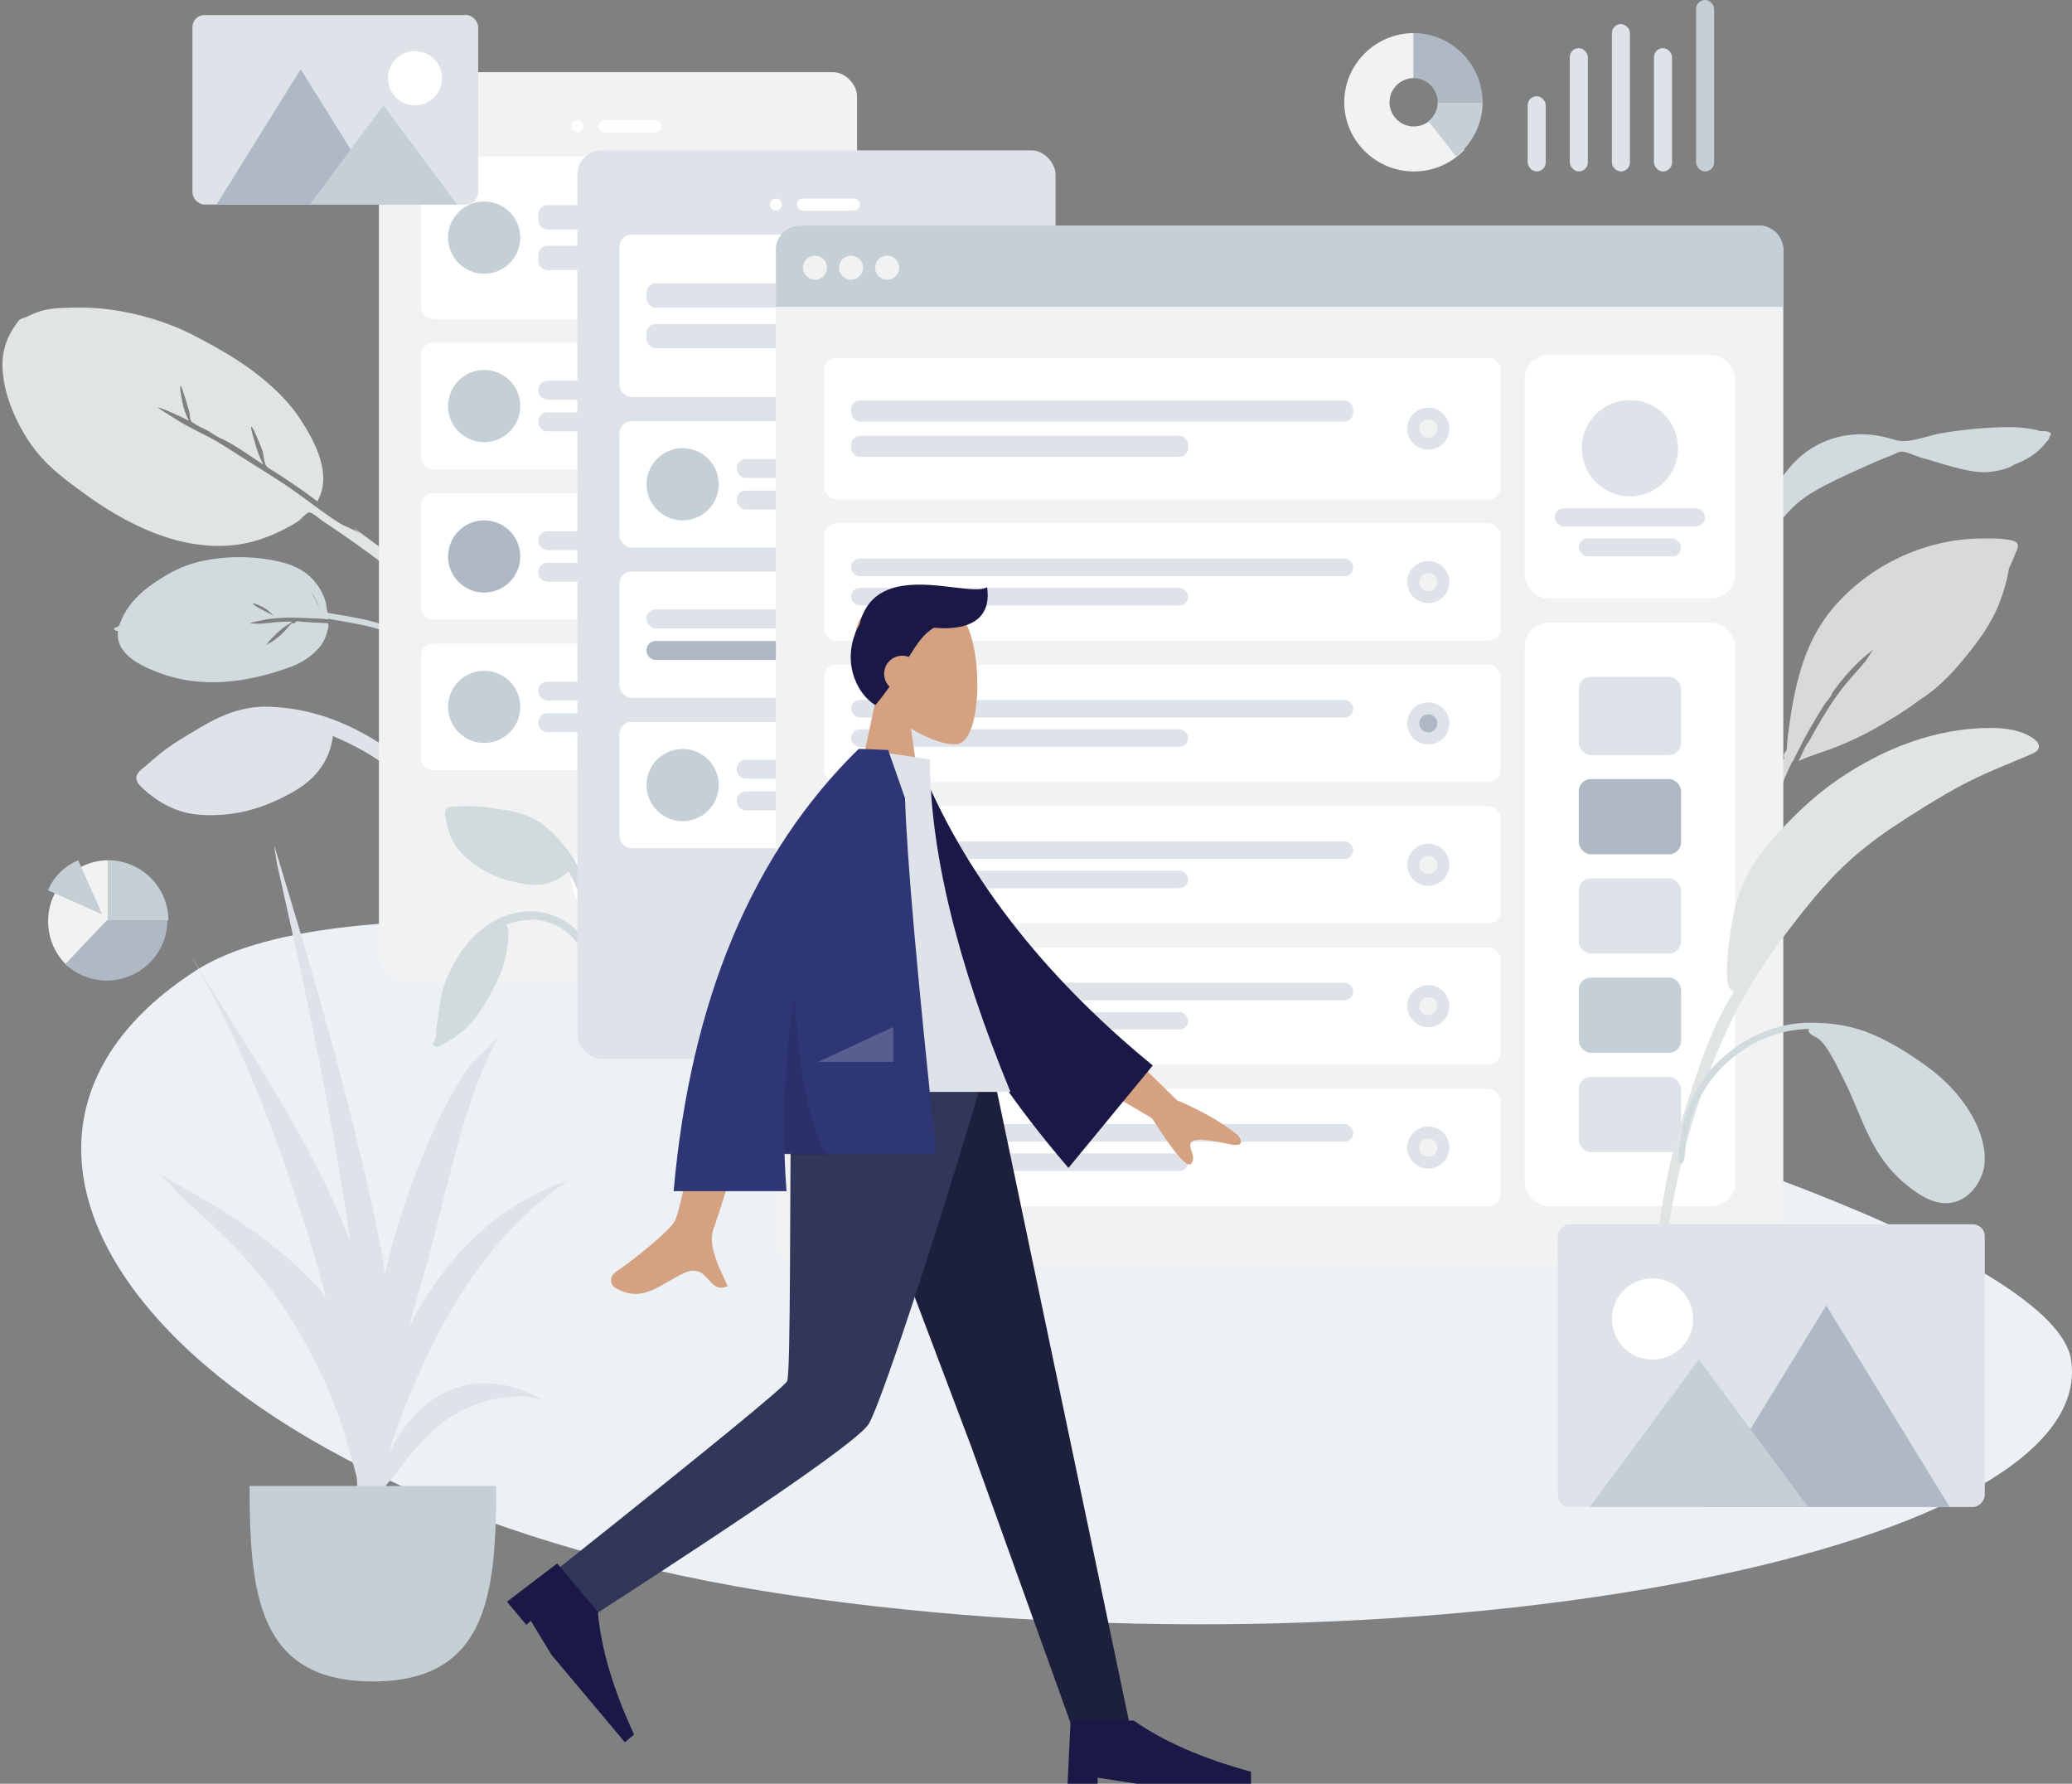 <?xml version="1.0" encoding="UTF-8"?>
<svg width="689px" height="593px" viewBox="0 0 689 593" version="1.1" xmlns="http://www.w3.org/2000/svg" xmlns:xlink="http://www.w3.org/1999/xlink">
    <rect x="0" y="0" width="689" height="593" fill="#808080" stroke="none"/>
    <!-- Generator: Sketch 53.2 (72643) - https://sketchapp.com -->
    <title>Group 3</title>
    <desc>Created with Sketch.</desc>
    <g id="Account" stroke="none" stroke-width="1" fill="none" fill-rule="evenodd">
        <g id="Sign-in" transform="translate(-31, -220)">
            <g id="Group-3" transform="translate(20, 220)">
                <path d="M689.225,143.334 C688.692,142.946 687.426,142.809 686.838,142.692 C684.39,142.21 681.869,142 679.374,142 C671.681,142.012 663.863,142.767 656.298,144.074 C651.494,144.903 645.687,147.696 640.909,146.179 C632.585,143.537 624.172,143.667 616.274,147.439 C609.053,150.888 603.572,157.439 600.373,164.517 C599.89,165.586 597.932,169.519 597.378,172.17 C597.141,172.712 596.913,173.257 596.708,173.811 C596.126,175.384 595.603,176.984 595.118,178.588 C594.91,179.272 594.389,180.782 595.008,181.074 C594.019,182.901 593.141,184.783 592.411,186.726 C590.286,192.378 587.962,198.578 587.215,204.568 C586.939,206.786 586.928,209.017 587.185,211.239 C587.312,212.338 587.26,214.546 588.004,215.382 C589.585,217.154 590.396,214.673 590.218,213.491 C588.858,204.485 591.485,196.027 594.598,187.561 C596.612,182.087 599.92,177.078 603.626,172.543 C606.625,168.871 609.842,165.98 613.953,163.546 C618.981,160.569 624.356,158.163 629.681,155.749 C633.184,154.161 636.691,152.615 640.291,151.247 C641.092,150.942 642.351,150.161 643.239,150.158 C645.116,150.152 647.777,151.537 649.59,152.052 C655.554,153.748 661.594,155.919 667.758,156.785 C671.712,157.341 675.416,156.715 679.113,155.398 C679.491,155.264 680.125,154.918 680.901,154.424 C683.646,153.368 686.243,152.039 688.504,150.121 C689.806,149.017 690.989,147.589 692.067,146.282 C692.389,145.892 692.532,145.444 692.537,145.018 C692.781,144.891 692.943,144.741 692.98,144.567 C693.249,143.281 690.796,143.258 689.225,143.334" id="Twisted-Leaf" fill="#D1DADC"></path>
                <path d="M85.226,225.097 C83.284,225.097 81.348,225.136 79.408,225.236 C77.93,225.313 75.67,225.008 74.419,225.925 C73.12,226.878 73.209,228.828 73.412,230.205 C74.486,237.487 77.105,243.944 82.586,249.103 C91.025,257.047 100.7,261.084 112.148,262.881 C120.189,264.144 127.613,262.391 133.533,256.7 C137.858,264.689 141.139,273.529 142.786,282.452 C143.598,286.855 143.846,291.204 143.703,295.687 C143.611,298.559 143.452,301.424 143.143,304.281 C143.008,305.523 142.372,307.403 142.861,308.577 C143.434,309.955 145.368,310.088 146.236,308.913 C146.958,307.935 146.825,306.014 146.974,304.857 C147.219,302.934 147.447,301.01 147.61,299.078 C147.875,295.952 148.071,292.816 148.056,289.678 C148.023,282.627 146.448,275.548 144.293,268.854 C140.159,256.013 133.451,244.601 123.02,235.646 C116.605,230.14 109.264,227.91 100.935,226.713 C95.75,225.968 90.48,225.097 85.226,225.097" id="Fill-16" fill="#DDE3E9" transform="translate(110.676, 267.404) rotate(-39) translate(-110.676, -267.404) "></path>
                <path d="M129.485,256.721 C127.91,244.179 126.243,231.709 123.191,219.411 C121.393,212.164 119.088,205.069 116.993,197.905 C117.181,198.803 117.347,199.708 117.491,200.615 C116.763,198.478 115.241,196.434 114.366,194.305 C113.389,191.93 112.604,189.463 111.859,187.011 C110.403,182.225 109.029,177.431 107.391,172.7 C105.565,167.43 103.463,162.246 101.503,157.022 C99.841,152.588 98.283,147.932 96.119,143.701 C94.939,141.394 93.881,138.917 92.723,136.566 C92.335,135.779 89.009,126.99 89.034,126.99 C89.584,126.99 91.647,130.897 91.988,131.471 C92.987,133.147 93.836,134.892 94.693,136.64 C95.063,134.564 95.649,132.533 96.573,130.625 C96.858,130.036 98.858,125.693 99.509,125.693 C99.834,125.693 96.828,133.894 96.448,134.614 C96.14,135.199 95.561,135.941 95.36,136.563 C95.035,137.568 95.202,137.317 95.471,138.223 C95.963,139.885 97.052,141.512 97.738,143.108 C98.114,143.959 99.041,146.912 99.943,148.234 C102.266,152.774 103.916,158.31 105.685,163.206 C106.065,160.801 106.723,158.481 107.633,156.218 C107.849,155.68 109.568,150.693 110.063,150.693 C110.62,150.693 108.487,158.681 108.197,159.371 C107.659,160.653 106.813,161.893 106.366,163.198 C105.875,164.63 106.737,165.918 107.287,167.383 C109.309,172.771 111.081,178.213 112.701,183.728 C122.107,179.608 123.977,167.484 124.591,158.543 C125.033,152.099 124.035,145.537 122.471,139.286 C120.384,130.943 116.873,122.889 113.148,115.135 C108.807,106.099 102.837,98.03 95.64,90.956 C91.875,87.256 87.588,84.05 83.234,81.045 C81.107,79.577 78.921,78.359 76.438,77.542 C75.319,77.174 74.17,76.908 73.008,76.704 C72.126,76.549 70.325,75.731 69.593,75.94 C63.618,77.593 59.126,80.342 55.644,85.454 C52.347,90.292 50.301,96.077 49.163,101.751 C47.897,108.071 47.591,114.442 48.678,120.801 C49.508,125.653 50.938,130.41 52.371,135.12 C57.466,151.873 66.396,169.834 82.42,179.024 C87.607,181.999 93.363,183.737 99.271,184.659 C100.663,184.877 102.054,185.083 103.463,185.163 C104.412,185.216 107.535,184.585 108.222,184.995 C109.164,185.556 109.705,188.741 110.116,189.896 C113.236,198.672 116.026,207.548 118.558,216.504 C121.252,226.032 123.391,235.652 125.174,245.38 C125.931,249.517 126.67,253.648 127.299,257.808 C127.445,258.776 127.294,261.82 128.238,262.675 C128.836,263.216 129.68,262.994 130.035,262.332 C130.653,261.181 129.646,258.005 129.485,256.721" id="Leaf" fill="#E1E4E4" transform="translate(89.124, 169.442) rotate(-37) translate(-89.124, -169.442) "></path>
                <path d="M679.98,179.66 C676.57,178.915 672.803,178.972 669.329,179.033 C650.695,179.287 632.397,188.109 620.489,202.205 C610.351,214.205 607.563,229.125 605.56,244.207 C605.362,245.704 605.277,247.192 605.165,248.693 C605.141,249.015 605.105,249.302 605.066,249.573 C604.279,250.277 603.865,251.098 604.332,252 C602.597,255.797 601.129,259.69 599.869,263.706 C596.162,275.526 592.392,287.571 594.714,300 C595.257,293.16 596.399,286.166 597.764,279.438 C597.842,279.052 597.927,278.669 598.015,278.287 C598.025,278.247 598.033,278.206 598.042,278.166 C598.525,276.106 599.153,274.108 599.917,272.141 C599.925,272.119 599.933,272.098 599.941,272.077 C600.042,271.818 600.149,271.56 600.255,271.303 C600.474,270.77 600.699,270.238 600.937,269.709 C601.018,269.528 601.095,269.346 601.17,269.163 C602.282,266.437 602.751,263.365 603.748,260.545 C603.986,259.904 604.235,259.265 604.496,258.629 C604.512,258.592 604.527,258.555 604.543,258.518 C605.249,256.807 606.028,255.118 606.853,253.446 C607.301,253.11 607.54,252.274 607.927,251.515 C608.006,251.365 608.631,250.368 608.817,249.793 C609.303,248.854 609.786,247.915 610.275,246.977 C610.261,246.983 610.246,246.988 610.231,246.994 C610.72,246.093 611.211,245.197 611.698,244.304 C611.805,244.108 611.913,243.912 612.021,243.715 C612.196,243.402 612.371,243.089 612.545,242.777 C614.177,239.856 615.908,236.994 617.705,234.167 C618.347,233.158 619.879,231.711 620.173,230.579 C620.184,230.536 620.186,230.497 620.193,230.457 C624.093,224.979 628.582,219.927 633.967,215.924 C633.316,216.628 631.932,219.015 631.567,219.488 C630.447,220.935 629.232,222.282 628.013,223.646 C625.828,226.089 623.696,228.609 621.801,231.274 C618.335,236.148 615.346,241.277 612.519,246.51 C612.493,246.54 612.463,246.569 612.438,246.601 C611.017,248.352 610.123,250.998 609.101,253.001 C613.147,251.127 617.622,249.906 621.774,248.242 C625.916,246.583 629.944,244.735 633.834,242.566 C639.003,239.682 644.366,236.427 649.25,232.743 C654.847,229.271 659.551,224.492 663.703,219.477 C668.615,213.543 673.117,207.558 675.901,200.353 C677.269,196.813 678.345,193.121 678.983,189.386 C679.011,189.224 679.046,189.047 679.085,188.864 C679.738,187.574 680.321,186.255 680.811,184.906 C681.588,182.766 683.425,180.412 679.98,179.66" id="Fill-10" fill="#D9D9D9"></path>
                <path d="M85.603,213.822 C85.188,212.303 84.939,210.732 85.054,209.142 C85.084,208.741 85.421,205.822 85.747,205.822 C86.507,205.822 85.46,213.354 85.603,213.822 M72.382,220.396 C72.428,220.415 73.264,222.022 73.539,222.489 C74.122,223.482 74.743,224.451 75.382,225.396 C74.184,223.839 73.109,222.337 72.382,220.396 M117.257,172.564 C117.969,171.963 117.579,170.464 116.735,171.292 C116.054,171.962 116.034,171.896 115.177,171.853 C114.481,171.818 113.741,171.602 113.042,171.516 C111.56,171.334 110.085,171.257 108.593,171.361 C105.395,171.584 102.283,172.346 99.322,173.53 C94.154,175.598 88.938,178.278 84.826,182.009 C78.289,187.941 73.04,196.062 69.942,204.16 C68.024,209.174 66.991,214.208 68.735,219.423 C69.606,222.03 70.985,224.511 72.987,226.469 C73.51,226.981 74.2,227.377 74.69,227.914 C75.443,228.74 75.27,228.476 74.781,229.654 C74.246,230.941 73.717,232.229 73.19,233.519 C71.813,236.897 70.456,240.314 69.456,243.819 C69.127,244.972 68.873,246.144 68.689,247.328 C68.55,248.223 67.741,251.629 68.445,252.544 C69.617,254.067 70.116,251.728 70.153,250.928 C70.186,250.227 70.247,249.524 70.335,248.828 C70.555,247.073 70.954,245.351 71.473,243.658 C72.033,241.829 72.719,240.035 73.401,238.246 C74.037,236.578 74.703,234.921 75.382,233.27 C75.759,232.352 76.141,231.437 76.523,230.521 C76.653,230.208 76.72,229.554 77.065,229.823 C77.819,227.867 79.047,226.01 80.065,224.175 C81.312,221.927 82.584,219.683 84.017,217.541 C85.051,215.996 86.14,214.484 87.331,213.049 C88.027,212.21 88.771,211.422 89.562,210.666 C89.996,210.252 91.48,208.472 92.078,208.472 C91.821,208.472 90.658,210.732 90.476,210.999 C89.752,212.067 88.966,213.085 88.163,214.098 C86.673,215.979 85.291,217.929 84.041,219.968 C84.402,220.183 85.902,219.193 86.349,219.002 C87.352,218.575 88.384,218.209 89.44,217.927 C91.302,217.43 93.576,216.864 95.414,216.864 C94.872,216.864 93.615,217.748 93.052,217.988 C92.148,218.373 91.222,218.724 90.283,219.016 C89.416,219.287 88.533,219.493 87.644,219.683 C86.755,219.872 85.148,219.88 84.339,220.353 C84.29,220.382 84.341,220.84 84.15,220.963 C83.957,221.087 83.405,221.046 83.36,221.08 C82.697,221.578 82.234,223.019 81.835,223.728 C80.801,225.567 79.793,227.419 78.775,229.267 C78.46,229.839 78.041,230.231 78.318,230.695 C78.614,231.189 80.013,231.496 80.56,231.676 C82.589,232.346 84.646,232.567 86.762,232.216 C90.726,231.558 94.167,229.842 97.268,227.414 C109.149,218.112 118.894,206.406 121.868,191.544 C123.1,185.391 124.426,175.795 117.257,172.564" id="Leave-the-Leaf!" fill="#D1DADC" transform="translate(95.343, 212.048) scale(-1, 1) rotate(-302) translate(-95.343, -212.048) "></path>
                <path d="M699.711,452.152 C709.361,517.476 475.337,560.085 273.908,530.349 C72.478,500.614 -19.928,384.493 76.191,322.62 C172.31,260.746 690.061,386.828 699.711,452.152 Z" id="Background-Shape" fill="#ECF1F5"></path>
                <g id="Mobile3" transform="translate(137, 24)">
                    <rect id="Container" fill="#F2F2F2" x="0" y="0" width="159" height="302" rx="8"></rect>
                    <circle id="Touch" fill="#FFFFFF" cx="79" cy="268" r="15"></circle>
                    <g id="Camera" transform="translate(64, 16)" fill="#FFFFFF">
                        <circle id="Lens" cx="2" cy="2" r="2"></circle>
                        <rect id="Sensor" x="9" y="0" width="21" height="4" rx="2"></rect>
                    </g>
                    <g id="Rows" transform="translate(14, 28)">
                        <g id="Row">
                            <rect id="Background" fill="#FFFFFF" x="0" y="0" width="131" height="54" rx="4"></rect>
                            <g id="Text" transform="translate(39, 16.2)" fill="#DDE3E9">
                                <rect id="Name" x="0" y="0" width="73" height="8.1" rx="3"></rect>
                                <rect id="Name" x="0" y="13.5" width="49" height="8.1" rx="3"></rect>
                            </g>
                            <circle id="Avatar" fill="#C5CFD6" cx="21" cy="27" r="12"></circle>
                        </g>
                        <g id="Row" transform="translate(0, 62)">
                            <rect id="Background" fill="#FFFFFF" x="0" y="0" width="131" height="42" rx="4"></rect>
                            <g id="Text" transform="translate(39, 12.6)" fill="#DDE3E9">
                                <rect id="Name" x="0" y="0" width="73" height="6.3" rx="3"></rect>
                                <rect id="Name" x="0" y="10.5" width="49" height="6.3" rx="3"></rect>
                            </g>
                            <circle id="Avatar" fill="#C5CFD6" cx="21" cy="21" r="12"></circle>
                        </g>
                        <g id="Row" transform="translate(0, 112)">
                            <rect id="Background" fill="#FFFFFF" x="0" y="0" width="131" height="42" rx="4"></rect>
                            <g id="Text" transform="translate(39, 12.6)" fill="#DDE3E9">
                                <rect id="Name" x="0" y="0" width="73" height="6.3" rx="3"></rect>
                                <rect id="Name" x="0" y="10.5" width="49" height="6.3" rx="3"></rect>
                            </g>
                            <circle id="Avatar" fill="#AFB9C5" cx="21" cy="21" r="12"></circle>
                        </g>
                        <g id="Row" transform="translate(0, 162)">
                            <rect id="Background" fill="#FFFFFF" x="0" y="0" width="131" height="42" rx="4"></rect>
                            <g id="Text" transform="translate(39, 12.6)" fill="#DDE3E9">
                                <rect id="Name" x="0" y="0" width="73" height="6.3" rx="3"></rect>
                                <rect id="Name" x="0" y="10.5" width="49" height="6.3" rx="3"></rect>
                            </g>
                            <circle id="Avatar" fill="#C5CFD6" cx="21" cy="21" r="12"></circle>
                        </g>
                    </g>
                </g>
                <g id="Mobile3" transform="translate(155, 50)">
                    <g id="Group" transform="translate(0, 218)" fill="#D1DADC">
                        <path d="M12.14,0 C10.815,0 9.494,0.027 8.171,0.095 C7.162,0.148 5.621,-0.061 4.768,0.568 C3.881,1.221 3.942,2.557 4.081,3.501 C4.813,8.493 6.6,12.919 10.339,16.456 C16.096,21.901 22.695,24.668 30.504,25.9 C35.99,26.766 41.054,25.564 45.092,21.663 C48.043,27.139 50.281,33.199 51.404,39.315 C51.958,42.333 52.127,45.315 52.03,48.388 C51.967,50.356 51.859,52.32 51.648,54.279 C51.556,55.13 51.122,56.418 51.455,57.223 C51.846,58.167 53.165,58.259 53.757,57.453 C54.25,56.783 54.16,55.466 54.261,54.673 C54.429,53.355 54.584,52.036 54.695,50.712 C54.876,48.569 55.009,46.42 54.999,44.268 C54.977,39.435 53.902,34.583 52.432,29.995 C49.612,21.192 45.037,13.369 37.921,7.231 C33.545,3.457 28.537,1.929 22.856,1.108 C19.318,0.597 15.723,0 12.14,0" id="Fill-16"></path>
                        <path d="M32.571,35 C18.272,35 8.642,46.524 4.089,58.502 C2.372,63.016 1.97,67.974 1.308,72.714 C1.096,74.236 1.175,76.554 0.557,77.909 C0.333,78.401 -0.181,78.577 0.065,79.247 C0.214,79.652 0.505,79.901 0.944,79.981 C1.843,80.147 3.115,79.167 3.886,78.781 C10.282,75.573 14.484,70.613 17.912,64.545 C20.038,60.784 22.194,56.879 23.456,52.75 C24.227,50.227 24.676,47.571 24.94,44.954 C25.044,43.923 25.144,42.868 25.138,41.832 C25.132,40.803 24.653,40.259 24.309,39.364 C29.08,37.558 34.466,37.066 39.299,38.937 C43.769,40.668 47.482,44.013 49.561,48.216 C50.101,49.308 50.518,50.46 50.821,51.636 C51.02,52.406 51.029,53.404 51.398,54.1 C52.29,55.788 54.168,54.66 53.988,53.089 C53.485,48.708 50.979,44.309 47.775,41.263 C43.734,37.421 38.258,35 32.571,35" id="Fill-18"></path>
                    </g>
                    <rect id="Container" fill="#DDE3E9" x="48" y="0" width="159" height="302" rx="8"></rect>
                    <circle id="Touch" fill="#FFFFFF" cx="127" cy="268" r="15"></circle>
                    <g id="Camera" transform="translate(112, 16)" fill="#FFFFFF">
                        <circle id="Lens" cx="2" cy="2" r="2"></circle>
                        <rect id="Sensor" x="9" y="0" width="21" height="4" rx="2"></rect>
                    </g>
                    <g id="Rows" transform="translate(62, 28)">
                        <g id="Row">
                            <rect id="Container" fill="#FFFFFF" x="0" y="0" width="131" height="54" rx="4"></rect>
                            <g id="Text-Stuff" transform="translate(9, 16.2)" fill="#DDE3E9">
                                <rect id="Label" x="0" y="0" width="73" height="8.1" rx="3"></rect>
                                <rect id="Label" x="0" y="13.5" width="49" height="8.1" rx="3"></rect>
                            </g>
                            <g id="Check" transform="translate(110, 20)">
                                <circle id="Background" fill="#DDE3E9" cx="7" cy="7" r="7"></circle>
                                <circle id="Indicator" fill="#F2F2F2" cx="7" cy="7" r="3"></circle>
                            </g>
                        </g>
                        <g id="Row" transform="translate(0, 62)">
                            <rect id="Background" fill="#FFFFFF" x="0" y="0" width="131" height="42" rx="4"></rect>
                            <g id="Text" transform="translate(39, 12.6)" fill="#DDE3E9">
                                <rect id="Name" x="0" y="0" width="73" height="6.3" rx="3"></rect>
                                <rect id="Name" x="0" y="10.5" width="49" height="6.3" rx="3"></rect>
                            </g>
                            <circle id="Avatar" fill="#C5CFD6" cx="21" cy="21" r="12"></circle>
                        </g>
                        <g id="Row" transform="translate(0, 112)">
                            <rect id="Container" fill="#FFFFFF" x="0" y="0" width="131" height="42" rx="4"></rect>
                            <g id="Text-Stuff" transform="translate(9, 12.6)">
                                <rect id="Label" fill="#DDE3E9" x="0" y="0" width="73" height="6.3" rx="3"></rect>
                                <rect id="Label" fill="#AFB9C5" x="0" y="10.5" width="49" height="6.3" rx="3"></rect>
                            </g>
                            <g id="Check" transform="translate(110, 14)">
                                <circle id="Background" fill="#DDE3E9" cx="7" cy="7" r="7"></circle>
                                <circle id="Indicator" fill="#F2F2F2" cx="7" cy="7" r="3"></circle>
                            </g>
                        </g>
                        <g id="Row" transform="translate(0, 162)">
                            <rect id="Background" fill="#FFFFFF" x="0" y="0" width="131" height="42" rx="4"></rect>
                            <g id="Text" transform="translate(39, 12.6)" fill="#DDE3E9">
                                <rect id="Name" x="0" y="0" width="73" height="6.3" rx="3"></rect>
                                <rect id="Name" x="0" y="10.5" width="49" height="6.3" rx="3"></rect>
                            </g>
                            <circle id="Avatar" fill="#C5CFD6" cx="21" cy="21" r="12"></circle>
                        </g>
                    </g>
                </g>
                <g id="Web" transform="translate(269, 75)">
                    <rect id="Container" fill="#F2F2F2" x="0" y="0" width="335" height="346" rx="8"></rect>
                    <rect id="Background" fill="#FFFFFF" x="249" y="43" width="70" height="81" rx="8"></rect>
                    <g id="Profile-Info" transform="translate(259, 58)" fill="#DDE3E9">
                        <circle id="Avatar" cx="25" cy="16" r="16"></circle>
                        <rect id="Name" x="0" y="36" width="50" height="6" rx="3"></rect>
                        <rect id="Name" x="8" y="46" width="34" height="6" rx="3"></rect>
                    </g>
                    <path d="M8,0 L327,0 C331.418,-8.11624501e-16 335,3.582 335,8 L335,27 L0,27 L0,8 C-5.41083001e-16,3.582 3.582,8.11624501e-16 8,0 Z" id="Header" fill="#C5CFD6"></path>
                    <g id="Buttons" transform="translate(9, 10)" fill="#F2F2F2">
                        <circle id="buttons" cx="4" cy="4" r="4"></circle>
                        <circle id="buttons" cx="16" cy="4" r="4"></circle>
                        <circle id="buttons" cx="28" cy="4" r="4"></circle>
                    </g>
                    <g id="Components" transform="translate(249, 132)">
                        <rect id="Background" fill="#FFFFFF" x="0" y="0" width="70" height="194" rx="8"></rect>
                        <g id="Rows" transform="translate(18, 18)">
                            <rect id="Data" fill="#DDE3E9" x="0" y="0" width="34" height="26" rx="4"></rect>
                            <rect id="Data" fill="#AFB9C5" x="0" y="34" width="34" height="25" rx="4"></rect>
                            <rect id="Data" fill="#DDE3E9" x="0" y="67" width="34" height="25" rx="4"></rect>
                            <rect id="Data" fill="#DDE3E9" x="0" y="133" width="34" height="25" rx="4"></rect>
                            <rect id="Data" fill="#C5CFD6" x="0" y="100" width="34" height="25" rx="4"></rect>
                        </g>
                    </g>
                    <g id="Rows" transform="translate(16, 44)">
                        <g id="Row">
                            <rect id="Container" fill="#FFFFFF" x="0" y="0" width="225" height="47" rx="4"></rect>
                            <g id="Text-Stuff" transform="translate(9, 14.1)" fill="#DDE3E9">
                                <rect id="Label" x="0" y="0" width="167" height="7.05" rx="3"></rect>
                                <rect id="Label" x="0" y="11.75" width="112.096" height="7.05" rx="3"></rect>
                            </g>
                            <g id="Check" transform="translate(193.954, 16.5)">
                                <circle id="Background" fill="#DDE3E9" cx="7" cy="7" r="7"></circle>
                                <circle id="Indicator" fill="#F2F2F2" cx="7" cy="7" r="3"></circle>
                            </g>
                        </g>
                        <g id="Row" transform="translate(0, 55)">
                            <rect id="Container" fill="#FFFFFF" x="0" y="0" width="225" height="39" rx="4"></rect>
                            <g id="Text-Stuff" transform="translate(9, 11.7)" fill="#DDE3E9">
                                <rect id="Label" x="0" y="0" width="167" height="5.85" rx="2.925"></rect>
                                <rect id="Label" x="0" y="9.75" width="112.096" height="5.85" rx="2.925"></rect>
                            </g>
                            <g id="Check" transform="translate(193.954, 12.5)">
                                <circle id="Background" fill="#DDE3E9" cx="7" cy="7" r="7"></circle>
                                <circle id="Indicator" fill="#F2F2F2" cx="7" cy="7" r="3"></circle>
                            </g>
                        </g>
                        <g id="Row" transform="translate(0, 102)">
                            <rect id="Container" fill="#FFFFFF" x="0" y="0" width="225" height="39" rx="4"></rect>
                            <g id="Text-Stuff" transform="translate(9, 11.7)" fill="#DDE3E9">
                                <rect id="Label" x="0" y="0" width="167" height="5.85" rx="2.925"></rect>
                                <rect id="Label" x="0" y="9.75" width="112.096" height="5.85" rx="2.925"></rect>
                            </g>
                            <g id="Check" transform="translate(193.954, 12.5)">
                                <circle id="Background" fill="#DDE3E9" cx="7" cy="7" r="7"></circle>
                                <circle id="Indicator" fill="#AFB9C5" cx="7" cy="7" r="3"></circle>
                            </g>
                        </g>
                        <g id="Row" transform="translate(0, 243)">
                            <rect id="Container" fill="#FFFFFF" x="0" y="0" width="225" height="39" rx="4"></rect>
                            <g id="Text-Stuff" transform="translate(9, 11.7)" fill="#DDE3E9">
                                <rect id="Label" x="0" y="0" width="167" height="5.85" rx="2.925"></rect>
                                <rect id="Label" x="0" y="9.75" width="112.096" height="5.85" rx="2.925"></rect>
                            </g>
                            <g id="Check" transform="translate(193.954, 12.5)">
                                <circle id="Background" fill="#DDE3E9" cx="7" cy="7" r="7"></circle>
                                <circle id="Indicator" fill="#F2F2F2" cx="7" cy="7" r="3"></circle>
                            </g>
                        </g>
                        <g id="Row" transform="translate(0, 196)">
                            <rect id="Container" fill="#FFFFFF" x="0" y="0" width="225" height="39" rx="4"></rect>
                            <g id="Text-Stuff" transform="translate(9, 11.7)" fill="#DDE3E9">
                                <rect id="Label" x="0" y="0" width="167" height="5.85" rx="2.925"></rect>
                                <rect id="Label" x="0" y="9.75" width="112.096" height="5.85" rx="2.925"></rect>
                            </g>
                            <g id="Check" transform="translate(193.954, 12.5)">
                                <circle id="Background" fill="#DDE3E9" cx="7" cy="7" r="7"></circle>
                                <circle id="Indicator" fill="#F2F2F2" cx="7" cy="7" r="3"></circle>
                            </g>
                        </g>
                        <g id="Row" transform="translate(0, 149)">
                            <rect id="Container" fill="#FFFFFF" x="0" y="0" width="225" height="39" rx="4"></rect>
                            <g id="Text-Stuff" transform="translate(9, 11.7)" fill="#DDE3E9">
                                <rect id="Label" x="0" y="0" width="167" height="5.85" rx="2.925"></rect>
                                <rect id="Label" x="0" y="9.75" width="112.096" height="5.85" rx="2.925"></rect>
                            </g>
                            <g id="Check" transform="translate(193.954, 12.5)">
                                <circle id="Background" fill="#DDE3E9" cx="7" cy="7" r="7"></circle>
                                <circle id="Indicator" fill="#F2F2F2" cx="7" cy="7" r="3"></circle>
                            </g>
                        </g>
                    </g>
                </g>
                <path d="M686.986,245.376 C683.041,242.701 677.796,242 673.076,242 C654.64,242 637.311,248.84 622.341,259.032 C614.138,264.616 606.8,271.728 600.322,279.132 C596.582,283.407 593.248,288.03 590.887,293.173 C589.294,296.644 588.201,300.261 587.46,303.991 C586.557,308.537 585.839,313.175 585.515,317.797 C585.387,319.617 584.33,329.274 587.356,329.438 C587.338,329.676 587.334,329.903 587.353,330.106 C580.782,340.38 576.723,352.42 572.958,363.835 C569.683,373.769 566.764,383.786 564.87,394.063 C562.375,407.592 560.737,421.326 559.958,435.05 C559.791,437.999 559.676,440.95 559.577,443.903 C559.493,446.422 559.408,448.941 559.325,451.461 C559.233,454.284 558.736,457.534 559.185,460.34 C559.576,462.784 561.691,462.414 561.785,459.982 C561.898,457.045 561.879,454.102 562.008,451.163 C562.179,447.262 562.355,443.361 562.546,439.461 C563.875,412.369 568.86,385.675 578.061,360.084 C581.785,349.728 586.051,339.925 591.535,330.345 C596.356,321.922 602.156,313.767 608.084,306.173 C613.845,298.792 619.836,291.583 626.895,285.33 C632.624,280.256 638.926,275.835 645.404,271.722 C653.631,266.498 661.843,261.401 670.755,257.391 C675.388,255.307 680.108,253.441 684.777,251.44 C685.617,251.081 686.517,250.732 687.325,250.315 C690.02,248.925 689.133,246.832 686.986,245.376" id="Fill-1" fill="#E1E4E4"></path>
                <path d="M627.182,340 C619.705,340 613.051,340.972 606.162,343.943 C600.215,346.508 594.795,349.903 589.533,353.599 C582.132,358.798 576.302,364.848 572.221,372.865 C569.783,377.654 567.994,384.431 569.632,389.655 C571.56,395.807 576.856,400.939 583.831,399.855 C588.144,399.185 592.097,396.33 595.375,393.643 C599.297,390.428 602.436,386.563 605.028,382.27 C609.256,375.267 611.74,367.351 615.332,360.033 C617.036,356.56 618.683,353.063 620.725,349.762 C621.735,348.128 622.811,346.509 624.344,345.294 C625.164,344.644 628.622,343.52 627.3,342.061 C646.69,342.315 663.868,357.207 667.591,375.641 C667.937,377.359 668.208,379.091 668.495,380.82 C668.675,381.911 668.602,385.937 669.578,386.634 C671.73,388.172 670.826,383.499 670.733,382.826 C670.494,381.087 670.24,379.35 669.973,377.615 C668.519,368.181 664.319,359.411 657.315,352.683 C649.306,344.99 638.499,340 627.182,340" id="Fill-20" fill="#D1DADC" transform="translate(620, 370) scale(-1, 1) translate(-620, -370) "></path>
                <g id="Plant" transform="translate(64, 281)">
                    <path d="M9.938,35.736 C28.604,67.052 50.345,97.374 63.401,131.613 C62.875,127.577 62.317,123.545 61.692,119.52 C58.38,98.179 54.262,76.994 49.936,55.835 C47.733,45.062 45.402,34.327 43.012,23.594 C41.727,17.829 40.457,12.061 39.145,6.302 C38.827,4.906 38.554,2.469 38.157,0 C50.845,41.637 63.081,83.305 72.031,125.942 C73.205,131.538 74.205,137.124 75.024,142.7 C75.304,141.428 75.58,140.156 75.881,138.887 C79.503,123.68 84.935,108.594 91.403,94.374 C94.495,87.575 98.046,80.924 102.228,74.726 C104.836,70.863 110.986,66.271 113.364,62.314 C100.355,86.176 95.657,116.032 88.145,141.973 C86.312,148.304 84.467,154.624 82.659,160.955 C93.987,138.237 111.563,119.571 136,111.483 C106.42,131.027 88.678,165.254 76.722,200.26 C76.683,200.675 76.636,201.09 76.595,201.506 C80.114,194.829 84.545,188.789 90.551,184.56 C103.407,175.504 117.667,178.142 130.137,185.91 C120.35,179.689 102.663,185.354 94.428,191.677 C88.533,196.203 83.495,202.275 79.12,208.2 C78.072,209.62 76.641,211.277 75.13,213.044 C73.012,226.795 69.56,240.452 64.672,254 C65.479,250.111 64.896,243.892 65.12,240.993 C65.144,240.679 65.164,240.365 65.188,240.053 C64.445,243.019 63.727,245.951 63.036,248.837 C64.41,243.331 65.156,237.583 65.739,231.776 C65.889,229.281 66.036,226.785 66.19,224.29 C66.141,219.553 65.946,214.799 65.616,210.036 C64.447,205.408 63.137,201.042 62.056,197.411 C58.159,184.31 52.444,171.76 45.411,160.051 C38.994,149.366 31.312,139.688 22.445,130.935 C17.664,126.217 12.661,121.725 7.729,117.17 C5.945,115.523 2.757,111.474 0,109.363 C20.08,120.434 40.749,132.41 55.398,150.248 C53.68,143.653 51.815,137.151 49.842,130.78 C39.831,98.454 27.191,64.953 9.938,35.736 Z" id="Fill-19" fill="#DDE3E9"></path>
                    <path d="M30,213 C30,248.899 32.843,278 71,278 C109.157,278 112,248.899 112,213" id="Base" fill="#C5CFD6"></path>
                </g>
                <g id="Graph" transform="translate(519, 0)">
                    <rect id="Value" fill="#DDE3E9" x="0" y="32" width="6" height="25" rx="3"></rect>
                    <rect id="Value" fill="#DDE3E9" x="14" y="16" width="6" height="41" rx="3"></rect>
                    <rect id="Value" fill="#DDE3E9" x="28" y="8" width="6" height="49" rx="3"></rect>
                    <rect id="Value" fill="#DDE3E9" x="42" y="16" width="6" height="41" rx="3"></rect>
                    <rect id="Value" fill="#C5CFD6" x="56" y="0" width="6" height="57" rx="3"></rect>
                </g>
                <g id="Pie-Chart" transform="translate(47, 306) scale(-1, 1) translate(-47, -306) translate(27, 286)">
                    <path d="M40,20.256 C40,9.117 30.998,0 20,0 L20,20.256 L33.668,35 C37.556,31.395 40,26.107 40,20.256 Z" id="Value" fill="#F2F2F2"></path>
                    <path d="M20.529,20 L0.332,20 C0.332,25.221 2.462,30.113 5.829,33.668 C9.532,37.556 14.805,40 20.529,40 C25.802,40 30.628,37.891 34.332,34.557 L20.529,20 Z" id="Value" fill="#AFB9C5"></path>
                    <path d="M0,20 C0,9.002 9.002,0 20,0 L20,20 L0,20 Z M30,0 L22,18 L40,10 C38.22,5.334 34.223,1.78 30,0 Z" id="Value" fill="#C5CFD6"></path>
                </g>
                <g id="Chart" transform="translate(458, 11)">
                    <path d="M29.051,28.504 C27.573,30.068 25.479,31.05 23.15,31.05 C18.675,31.05 15.048,27.446 15.048,23 C15.048,18.554 18.675,14.95 23.15,14.95 L23.15,0 C10.42,0 0,10.352 0,23 C0,35.648 10.42,46 23.15,46 C29.837,46 35.88,43.189 40,38.718 L29.051,28.504 Z" id="Value" fill="#F2F2F2"></path>
                    <path d="M23,0 L23,14.95 C27.446,14.95 31.05,18.554 31.05,23 L46,23 C46,10.352 35.648,0 23,0 Z" id="Value" fill="#AFB9C5"></path>
                    <path d="M31.073,23 C31.073,25.555 29.869,27.827 28,29.293 L37.196,41 C42.55,36.809 46,30.312 46,23 L31.073,23 Z" id="Value" fill="#C5CFD6"></path>
                </g>
                <g id="Image" transform="translate(75, 5)">
                    <path d="M48.007,51.986 C48.003,51.996 47.999,52.006 47.993,52.018 C47.999,52.008 48.007,51.968 48.007,51.986" id="Fill-35" fill="#C5CFD6"></path>
                    <path d="M47.998,52.001 C47.998,52.003 47.996,52.007 47.996,52.011 C47.996,52.001 48.014,51.971 47.998,52.001" id="Fill-37" fill="#C5CFD6"></path>
                    <path d="M48.067,51.832 C48.053,51.872 48.035,51.91 48.019,51.95 C48.027,51.93 48.035,51.914 48.043,51.894 C47.835,52.414 47.967,52.076 48.067,51.832" id="Fill-39" fill="#C5CFD6"></path>
                    <path d="M48.022,51.953 C48.014,51.971 48.006,51.991 47.998,52.009 C47.94,52.121 48.022,51.953 48.022,51.953" id="Fill-41" fill="#C5CFD6"></path>
                    <polygon id="Fill-43" fill="#C5CFD6" points="48 52.001 48 52.001 48 51.999"></polygon>
                    <path d="M47.999,52.002 C47.999,52 47.999,52 48.001,51.998 C47.999,52 47.999,52 47.999,52.002" id="Fill-45" fill="#C5CFD6"></path>
                    <path d="M47.99,52.016 C47.978,52.04 48.046,51.924 47.99,52.016" id="Fill-47" fill="#C5CFD6"></path>
                    <path d="M47.998,52.002 L48.002,51.998 C48,52 48,52.002 47.998,52.002" id="Fill-49" fill="#C5CFD6"></path>
                    <rect id="Photo-Background" fill="#DDE3E9" x="0" y="0" width="95" height="63" rx="4"></rect>
                    <g id="icons8-night_landscape" transform="translate(8, 18)">
                        <polygon id="Mountains" fill="#AFB9C5" points="28 0 0 45 56 45"></polygon>
                        <polygon id="Mountains" fill="#C5CFD6" points="55.5 12 31 45 80 45"></polygon>
                    </g>
                    <circle id="Sun" fill="#FFFFFF" cx="74" cy="21" r="9"></circle>
                </g>
                <g id="Image" transform="translate(600, 454) scale(-1, 1) translate(-600, -454) translate(529, 407)">
                    <path d="M71.007,76.986 C71.003,76.996 70.999,77.006 70.993,77.018 C70.999,77.008 71.007,76.968 71.007,76.986" id="Fill-35" fill="#C5CFD6"></path>
                    <path d="M70.998,77.001 C70.998,77.003 70.996,77.007 70.996,77.011 C70.996,77.001 71.014,76.971 70.998,77.001" id="Fill-37" fill="#C5CFD6"></path>
                    <path d="M71.067,76.832 C71.053,76.872 71.035,76.91 71.019,76.95 C71.027,76.93 71.035,76.914 71.043,76.894 C70.835,77.414 70.967,77.076 71.067,76.832" id="Fill-39" fill="#C5CFD6"></path>
                    <path d="M71.022,76.953 C71.014,76.971 71.006,76.991 70.998,77.009 C70.94,77.121 71.022,76.953 71.022,76.953" id="Fill-41" fill="#C5CFD6"></path>
                    <polygon id="Fill-43" fill="#C5CFD6" points="71 77.001 71 77.001 71 76.999"></polygon>
                    <path d="M70.999,77.002 C70.999,77 70.999,77 71.001,76.998 C70.999,77 70.999,77 70.999,77.002" id="Fill-45" fill="#C5CFD6"></path>
                    <path d="M70.99,77.016 C70.978,77.04 71.046,76.924 70.99,77.016" id="Fill-47" fill="#C5CFD6"></path>
                    <path d="M70.998,77.002 L71.002,76.998 C71,77 71,77.002 70.998,77.002" id="Fill-49" fill="#C5CFD6"></path>
                    <rect id="Photo-Background" fill="#DDE3E9" x="0" y="0" width="142" height="94" rx="4"></rect>
                    <g id="icons8-night_landscape" transform="translate(11, 27)">
                        <polygon id="Mountains" fill="#AFB9C5" points="41.726 0 0.671 67 82.781 67"></polygon>
                        <polygon id="Mountains" fill="#C5CFD6" points="84.056 17.946 47.761 67 120.351 67"></polygon>
                    </g>
                    <circle id="Sun" fill="#FFFFFF" cx="110.5" cy="31.5" r="13.5"></circle>
                </g>
                <g id="A-Human/Standing" transform="translate(158, 167)">
                    <g id="Head/Front/Short-1" transform="translate(82, 0)">
                        <g id="Head" stroke-width="1" transform="translate(54, 31)" fill="#D4A181">
                            <path d="M8.262,34.49 C3.654,29.081 0.536,22.453 1.057,15.025 C2.558,-6.375 32.349,-1.667 38.143,9.134 C43.938,19.935 43.25,47.333 35.76,49.263 C32.774,50.033 26.411,48.147 19.935,44.244 L24,73 L0,73 L8.262,34.49 Z"></path>
                        </g>
                        <path d="M81.559,41.7 C78.302,43.522 75.984,46.936 73.194,51.414 C72.514,51.147 71.774,51 71,51 C67.686,51 65,53.686 65,57 C65,58.682 65.692,60.203 66.808,61.292 C65.419,63.252 63.863,65.299 62.08,67.411 C55.427,63.419 50.478,51.785 56.831,40.554 C62.297,18.057 93.268,32.021 99.227,28.227 C100.529,36.39 96.328,42.973 81.559,41.7 Z" id="Hair" fill="#191847"></path>
                    </g>
                    <g id="Bottom/Standing/Skinny-Jeans-Walk" transform="translate(0, 187)">
                        <polygon id="Leg" fill="#1D203D" points="128 0 176.082 127.227 209.783 221 229 221 182.674 9.81437154e-14"></polygon>
                        <path d="M116.117,0 C115.594,43.654 115.972,102.427 114.754,105.149 C113.942,106.963 88.691,127.632 39,167.157 L48.905,184 C107.899,145.956 138.905,124.399 141.921,119.331 C146.445,111.728 169.174,41.763 181,0 L116.117,0 Z" id="Leg" fill="#323659"></path>
                        <g id="Accessories/Shoe/Flat-Pointy" transform="translate(56.5, 189) rotate(50) translate(-56.5, -189) translate(26, 169)" fill="#191847">
                            <path d="M0,40 L1,19 L22,19 C31.958,26 44.958,31.667 61,36 L61,40 L23,40 L10,38 L10,40 L0,40 Z" id="Shoe"></path>
                        </g>
                        <g id="Accessories/Shoe/Flat-Pointy" transform="translate(208, 199)" fill="#191847">
                            <path d="M0,40 L1,19 L22,19 C31.958,26 44.958,31.667 61,36 L61,40 L23,40 L10,38 L10,40 L0,40 Z" id="Shoe"></path>
                        </g>
                    </g>
                    <g id="Body/Jacket" transform="translate(22, 82)">
                        <path d="M194.044,89.123 L222.372,116.758 C230.615,120.273 237.368,124.156 242.633,128.404 C243.817,129.832 245.105,132.568 239.535,131.344 C233.965,130.119 228.051,129.082 227.004,130.894 C225.957,132.705 229.042,135.481 227.107,137.852 C225.817,139.432 221.479,134.405 214.093,122.77 L184.636,105.402 L194.044,89.123 Z M68.308,93.02 L89.205,93.102 C76.302,134.756 69.336,156.857 68.308,159.406 C65.994,165.14 70.891,173.874 72.985,178.567 C66.165,181.619 66.891,170.317 58.288,174.319 C50.435,177.973 44.462,184.592 35.389,178.994 C34.274,178.306 33.051,175.715 36.005,173.69 C43.362,168.645 53.965,159.815 55.398,156.908 C57.352,152.945 61.655,131.649 68.308,93.02 Z" id="Skin" fill="#D4A181"></path>
                        <path d="M122.019,9.232 L130.504,7.001 C148.576,42.752 177.415,74.15 217.019,101.195 L192.062,137.565 C151.339,97.686 124.671,55.199 122.019,9.232 Z" id="Coat-Back" fill="#191847" transform="translate(169.519, 72.283) rotate(5) translate(-169.519, -72.283) "></path>
                        <path d="M90,114 L167,114 C149.161,70.625 140.241,33.779 140.241,3.461 L117.014,0 C98.76,29.358 93.605,65.505 90,114 Z" id="Shirt" fill="#DDE3E9"></path>
                        <path d="M116.522,0.016 C116.525,0.011 116.529,0.005 116.532,-1.73374996e-14 L118.048,-4.26343884e-14 C119.862,0.062 122.625,0.175 126.338,0.338 L131.95,16.377 C132.544,35.932 136.011,75.342 142.351,134.606 L91.876,134.606 C92.008,138.699 92.227,142.83 92.531,147 L55,147 C60.614,83.664 81.115,34.664 116.504,1.42108547e-14 L116.522,0.016 Z" id="Coat-Front" fill="#2F3676"></path>
                        <path d="M95.21,82.233 C96.647,107.748 100.243,125.337 106,135 L91.889,135 C91.271,116.643 92.378,99.054 95.21,82.233 Z" id="Shade" fill-opacity="0.1" fill="#000000"></path>
                        <polygon id="Light" fill-opacity="0.2" fill="#FFFFFF" points="103.111 104 128 92.429 128 104"></polygon>
                    </g>
                </g>
            </g>
        </g>
    </g>
</svg>